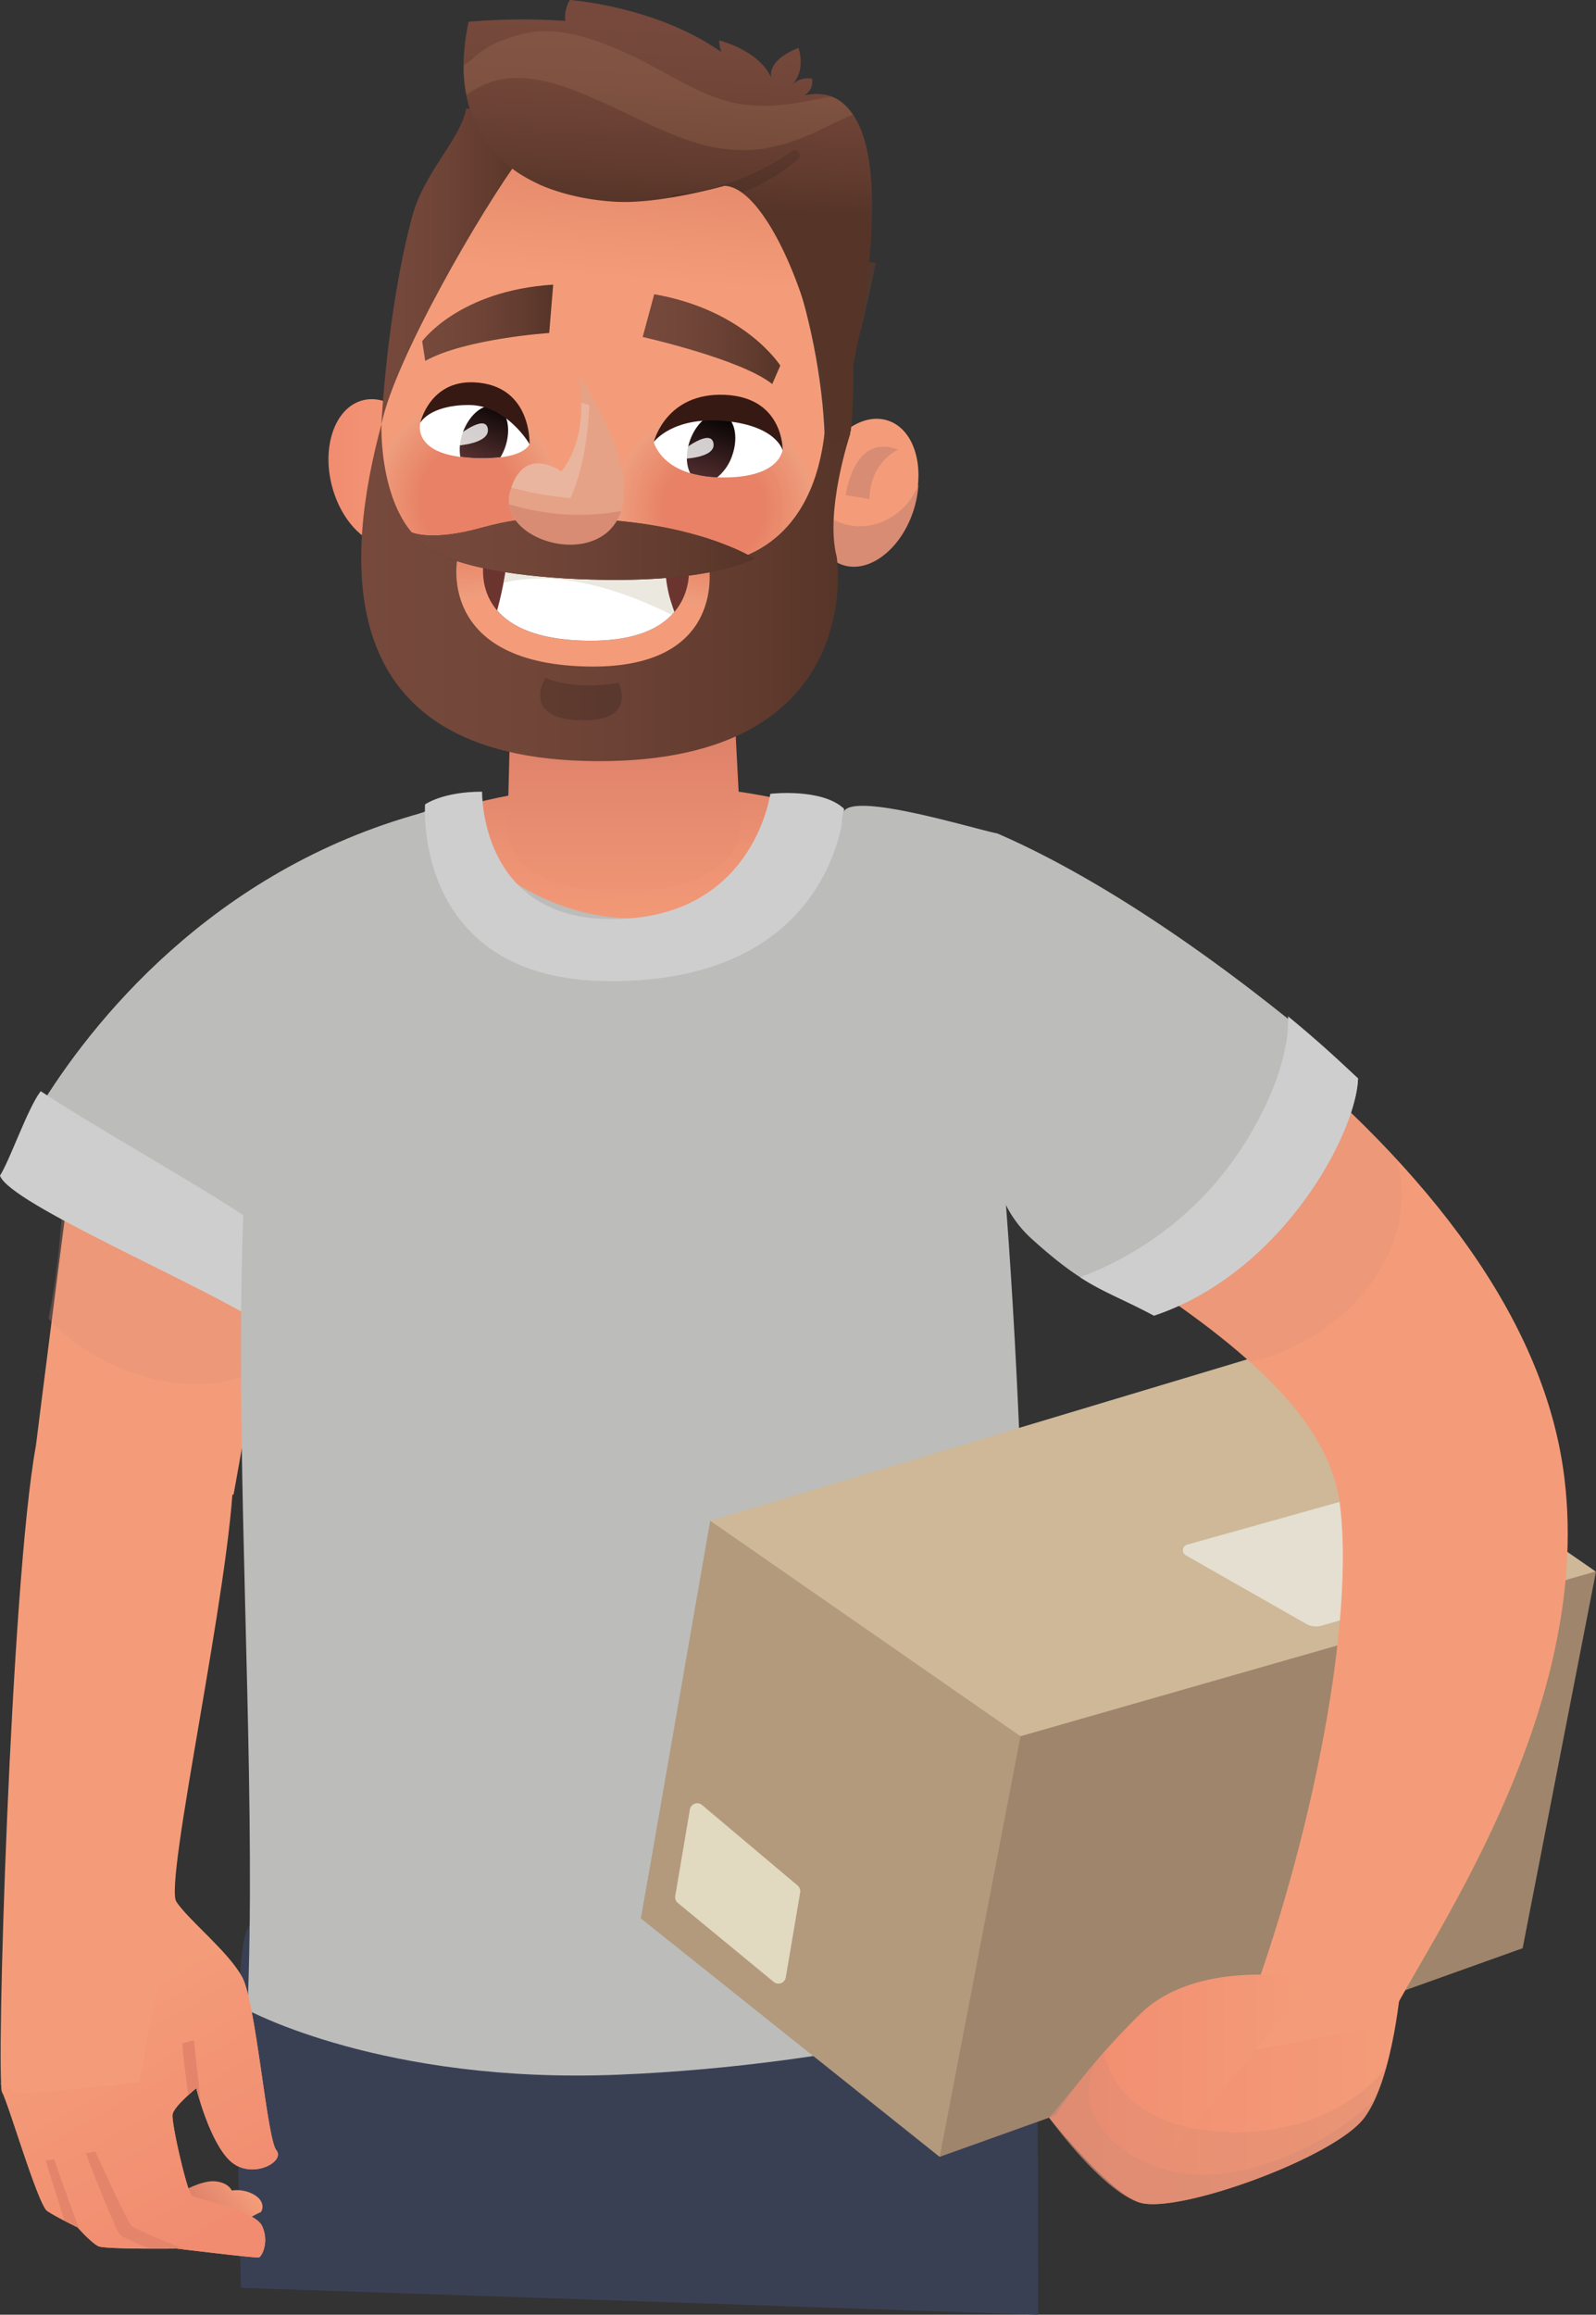<svg xmlns="http://www.w3.org/2000/svg" xmlns:xlink="http://www.w3.org/1999/xlink" viewBox="0 0 911.48 1321.12">
  <rect x="0" y="0" width="911.48" height="1321.12" fill="#333333" stroke="none"/>
  <defs>
    <style>
      .cls-1 {
        fill: url(#Áåçûìÿííûé_ãðàäèåíò_29);
      }

      .cls-2 {
        fill: #f49c79;
      }

      .cls-3 {
        fill: url(#Áåçûìÿííûé_ãðàäèåíò_487);
      }

      .cls-4 {
        opacity: 0.25;
      }

      .cls-18, .cls-19, .cls-5 {
        fill: #d88c74;
      }

      .cls-6 {
        fill: #bcbcbb;
      }

      .cls-7 {
        fill: #cfcece;
      }

      .cls-8 {
        fill: #3a4054;
      }

      .cls-9 {
        fill: url(#Dégradé_sans_nom_4);
      }

      .cls-10 {
        fill: url(#Áåçûìÿííûé_ãðàäèåíò_29-2);
      }

      .cls-11 {
        fill: #ea5352;
      }

      .cls-12 {
        fill: #9f856c;
      }

      .cls-13 {
        fill: #b39a7d;
      }

      .cls-14 {
        fill: #ceb898;
      }

      .cls-15 {
        fill: #e4dfd0;
      }

      .cls-16 {
        fill: #e2d9c1;
      }

      .cls-17 {
        fill: url(#Áåçûìÿííûé_ãðàäèåíò_29-3);
      }

      .cls-18 {
        opacity: 0.36;
      }

      .cls-19 {
        opacity: 0.5;
      }

      .cls-20 {
        fill: url(#Dégradé_sans_nom_3);
      }

      .cls-21 {
        fill: #371913;
      }

      .cls-22 {
        fill: url(#Dégradé_sans_nom_16);
      }

      .cls-23 {
        opacity: 0.38;
      }

      .cls-24 {
        fill: #e5a286;
      }

      .cls-25 {
        fill: #e5a185;
      }

      .cls-26 {
        fill: #e5a085;
      }

      .cls-27 {
        fill: #e49f84;
      }

      .cls-28 {
        fill: #e49e83;
      }

      .cls-29 {
        fill: #e49d82;
      }

      .cls-30 {
        fill: #e49c81;
      }

      .cls-31 {
        fill: #e49b80;
      }

      .cls-32 {
        fill: #e39a7f;
      }

      .cls-33 {
        fill: #e3997e;
      }

      .cls-34 {
        fill: #e3987e;
      }

      .cls-35 {
        fill: #e3977d;
      }

      .cls-36 {
        fill: #e3967c;
      }

      .cls-37 {
        fill: #e2967b;
      }

      .cls-38 {
        fill: #e2957a;
      }

      .cls-39 {
        fill: #e2947a;
      }

      .cls-40 {
        fill: #e29379;
      }

      .cls-41 {
        fill: #e29278;
      }

      .cls-42 {
        fill: #e19177;
      }

      .cls-43 {
        fill: #e19077;
      }

      .cls-44 {
        fill: #e18f76;
      }

      .cls-45 {
        fill: #e18e75;
      }

      .cls-46 {
        fill: #e18e74;
      }

      .cls-47 {
        fill: #e08d74;
      }

      .cls-48 {
        fill: #e08c73;
      }

      .cls-49 {
        fill: #e08b72;
      }

      .cls-50 {
        fill: #e08a71;
      }

      .cls-51 {
        fill: #e08971;
      }

      .cls-52 {
        fill: #df8870;
      }

      .cls-53 {
        fill: #df876f;
      }

      .cls-54 {
        fill: #df866e;
      }

      .cls-55 {
        fill: #df856d;
      }

      .cls-56 {
        fill: #de846c;
      }

      .cls-57 {
        fill: #de836b;
      }

      .cls-58 {
        fill: #de826b;
      }

      .cls-59 {
        fill: #de816a;
      }

      .cls-60 {
        fill: #de8069;
      }

      .cls-61 {
        fill: #dd8068;
      }

      .cls-62 {
        fill: #dd7f68;
      }

      .cls-63 {
        fill: #dd7e67;
      }

      .cls-64 {
        fill: #dd7d66;
      }

      .cls-65 {
        fill: #dd7c66;
      }

      .cls-66 {
        fill: #dc7b65;
      }

      .cls-67 {
        fill: #dc7a64;
      }

      .cls-68 {
        fill: #dc7963;
      }

      .cls-69 {
        fill: #dc7863;
      }

      .cls-70 {
        fill: #dc7862;
      }

      .cls-71 {
        fill: #db7761;
      }

      .cls-72 {
        fill: #db7660;
      }

      .cls-73 {
        fill: #db7560;
      }

      .cls-74 {
        fill: #db745f;
      }

      .cls-75 {
        fill: #db735e;
      }

      .cls-76 {
        fill: #db725e;
      }

      .cls-77 {
        fill: #da715d;
      }

      .cls-78 {
        fill: #da705c;
      }

      .cls-79 {
        fill: #da6f5c;
      }

      .cls-80 {
        fill: #da6f5b;
      }

      .cls-81 {
        fill: #da6e5a;
      }

      .cls-82 {
        fill: #d96d59;
      }

      .cls-83 {
        fill: #d96c59;
      }

      .cls-84 {
        fill: #d96b58;
      }

      .cls-85 {
        fill: #d96a57;
      }

      .cls-86 {
        fill: #d96957;
      }

      .cls-87 {
        fill: #d86856;
      }

      .cls-88 {
        fill: #d86755;
      }

      .cls-89 {
        fill: #d86655;
      }

      .cls-90 {
        fill: #d86554;
      }

      .cls-91 {
        fill: #d86453;
      }

      .cls-92 {
        fill: #d76453;
      }

      .cls-93 {
        fill: #d76352;
      }

      .cls-94 {
        fill: #d76251;
      }

      .cls-95 {
        fill: #d76151;
      }

      .cls-96 {
        fill: #d76050;
      }

      .cls-97 {
        fill: #d65f4f;
      }

      .cls-98 {
        fill: #d65e4f;
      }

      .cls-99 {
        fill: #d65d4e;
      }

      .cls-100 {
        fill: #d65c4d;
      }

      .cls-101 {
        fill: #d65b4d;
      }

      .cls-102 {
        fill: #d55a4c;
      }

      .cls-103 {
        fill: #d5594c;
      }

      .cls-104 {
        fill: #d5584b;
      }

      .cls-105 {
        fill: #d5584a;
      }

      .cls-106 {
        fill: #d5574a;
      }

      .cls-107 {
        fill: #d45649;
      }

      .cls-108 {
        fill: #d45548;
      }

      .cls-109 {
        fill: #d45448;
      }

      .cls-110, .cls-112, .cls-118, .cls-121 {
        fill: #fff;
      }

      .cls-111 {
        fill: url(#Áåçûìÿííûé_ãðàäèåíò_9);
      }

      .cls-112 {
        opacity: 0.79;
      }

      .cls-113 {
        fill: url(#Áåçûìÿííûé_ãðàäèåíò_9-2);
      }

      .cls-114 {
        fill: url(#Áåçûìÿííûé_ãðàäèåíò_57);
      }

      .cls-115 {
        fill: url(#Áåçûìÿííûé_ãðàäèåíò_57-2);
      }

      .cls-116 {
        fill: #6c342f;
      }

      .cls-117 {
        fill: #c3bca5;
        opacity: 0.35;
      }

      .cls-118 {
        opacity: 0.2;
      }

      .cls-119 {
        fill: #50382e;
      }

      .cls-120 {
        fill: url(#Áåçûìÿííûé_ãðàäèåíò_57-3);
      }

      .cls-121 {
        opacity: 0.12;
      }

      .cls-122 {
        fill: url(#Áåçûìÿííûé_ãðàäèåíò_57-4);
      }

      .cls-123 {
        fill: url(#Áåçûìÿííûé_ãðàäèåíò_57-5);
      }

      .cls-124, .cls-127 {
        fill: #010101;
      }

      .cls-124 {
        opacity: 0.16;
      }

      .cls-125 {
        fill: url(#Áåçûìÿííûé_ãðàäèåíò_57-6);
      }

      .cls-126 {
        fill: #f9bb82;
      }

      .cls-126, .cls-127 {
        opacity: 0.11;
      }

      .cls-128 {
        fill: url(#Áåçûìÿííûé_ãðàäèåíò_487-2);
      }

      .cls-129 {
        fill: url(#Áåçûìÿííûé_ãðàäèåíò_29-4);
      }

      .cls-130 {
        fill: #e4856b;
      }
    </style>
    <linearGradient id="Áåçûìÿííûé_ãðàäèåíò_29" data-name="Áåçûìÿííûé ãðàäèåíò 29" x1="187.12" y1="305.63" x2="247.67" y2="305.63" gradientTransform="translate(0.7 -35.9) rotate(0.05)" gradientUnits="userSpaceOnUse">
      <stop offset="0" stop-color="#f18c70"/>
      <stop offset="1" stop-color="#f49c79"/>
    </linearGradient>
    <linearGradient id="Áåçûìÿííûé_ãðàäèåíò_487" data-name="Áåçûìÿííûé ãðàäèåíò 487" x1="107.34" y1="628.61" x2="99.27" y2="683.62" gradientUnits="userSpaceOnUse">
      <stop offset="0" stop-color="#dc7e68"/>
      <stop offset="1" stop-color="#f49c79"/>
    </linearGradient>
    <linearGradient id="Dégradé_sans_nom_4" data-name="Dégradé sans nom 4" x1="351.83" y1="436.56" x2="355.09" y2="669.94" gradientUnits="userSpaceOnUse">
      <stop offset="0" stop-color="#dc7e68"/>
      <stop offset="0.07" stop-color="#e4886d"/>
      <stop offset="0.22" stop-color="#ed9374"/>
      <stop offset="0.43" stop-color="#f39a78"/>
      <stop offset="1" stop-color="#f49c79"/>
    </linearGradient>
    <linearGradient id="Áåçûìÿííûé_ãðàäèåíò_29-2" x1="582.21" y1="1193.92" x2="800.31" y2="1193.92" gradientTransform="matrix(1, 0, 0, 1, 0, 0)" xlink:href="#Áåçûìÿííûé_ãðàäèåíò_29"/>
    <linearGradient id="Áåçûìÿííûé_ãðàäèåíò_29-3" x1="600.63" y1="1178.15" x2="750.48" y2="1178.15" gradientTransform="matrix(1, 0, 0, 1, 0, 0)" xlink:href="#Áåçûìÿííûé_ãðàäèåíò_29"/>
    <linearGradient id="Dégradé_sans_nom_3" data-name="Dégradé sans nom 3" x1="356.3" y1="407.03" x2="356.35" y2="540.21" xlink:href="#Áåçûìÿííûé_ãðàäèåíò_487"/>
    <linearGradient id="Dégradé_sans_nom_16" data-name="Dégradé sans nom 16" x1="367.94" y1="-32.71" x2="348.51" y2="233.68" gradientUnits="userSpaceOnUse">
      <stop offset="0" stop-color="#c6664f"/>
      <stop offset="0.72" stop-color="#f49c79"/>
    </linearGradient>
    <linearGradient id="Áåçûìÿííûé_ãðàäèåíò_9" data-name="Áåçûìÿííûé ãðàäèåíò 9" x1="270.8" y1="266.02" x2="285.44" y2="227" gradientUnits="userSpaceOnUse">
      <stop offset="0" stop-color="#5d3334"/>
      <stop offset="1"/>
    </linearGradient>
    <linearGradient id="Áåçûìÿííûé_ãðàäèåíò_9-2" x1="398.61" y1="278.4" x2="413.04" y2="234.65" xlink:href="#Áåçûìÿííûé_ãðàäèåíò_9"/>
    <linearGradient id="Áåçûìÿííûé_ãðàäèåíò_57" data-name="Áåçûìÿííûé ãðàäèåíò 57" x1="241.11" y1="184.24" x2="315.93" y2="184.24" gradientUnits="userSpaceOnUse">
      <stop offset="0" stop-color="#76493c"/>
      <stop offset="0.34" stop-color="#714639"/>
      <stop offset="0.74" stop-color="#643d30"/>
      <stop offset="1" stop-color="#563428"/>
    </linearGradient>
    <linearGradient id="Áåçûìÿííûé_ãðàäèåíò_57-2" x1="367.03" y1="193.57" x2="445.65" y2="193.57" xlink:href="#Áåçûìÿííûé_ãðàäèåíò_57"/>
    <linearGradient id="Áåçûìÿííûé_ãðàäèåíò_57-3" x1="217.85" y1="152.01" x2="297.22" y2="152.01" xlink:href="#Áåçûìÿííûé_ãðàäèåíò_57"/>
    <linearGradient id="Áåçûìÿííûé_ãðàäèåíò_57-4" x1="206.29" y1="338.28" x2="485.51" y2="338.28" xlink:href="#Áåçûìÿííûé_ãðàäèåíò_57"/>
    <linearGradient id="Áåçûìÿííûé_ãðàäèåíò_57-5" x1="235.15" y1="313.19" x2="430.82" y2="313.19" xlink:href="#Áåçûìÿííûé_ãðàäèåíò_57"/>
    <linearGradient id="Áåçûìÿííûé_ãðàäèåíò_57-6" x1="491.5" y1="73.23" x2="490.85" y2="177.15" gradientTransform="translate(-102.88 -81.67) rotate(2.58)" xlink:href="#Áåçûìÿííûé_ãðàäèåíò_57"/>
    <linearGradient id="Áåçûìÿííûé_ãðàäèåíò_487-2" x1="241.97" y1="1278.11" x2="264.73" y2="1258.43" gradientTransform="matrix(1, 0, -0.02, 1, -99.46, -9.59)" xlink:href="#Áåçûìÿííûé_ãðàäèåíò_487"/>
    <linearGradient id="Áåçûìÿííûé_ãðàäèåíò_29-4" x1="246.87" y1="1283.71" x2="170.59" y2="1150.31" gradientTransform="matrix(1, 0, -0.02, 1, -99.46, -9.59)" xlink:href="#Áåçûìÿííûé_ãðàäèåíò_29"/>
  </defs>
  <g id="Calque_2" data-name="Calque 2">
    <g id="Calque_1-2" data-name="Calque 1">
      <g>
        <path class="cls-1" d="M206.36,228.7c-15.46,4.72-22.85,27-16.5,49.74s24,37.37,39.48,32.66,22.85-27,16.5-49.74S221.83,224,206.36,228.7Z"/>
        <ellipse class="cls-2" cx="493.68" cy="280.68" rx="42.78" ry="29.25" transform="translate(71.16 660.13) rotate(-71.55)"/>
        <g>
          <path class="cls-3" d="M35.21,837.65,20.47,825.44S39.93,670.17,45.67,630.8c4.19-28.72,104.38,13.33,113.06,26.3s-25.37,196-25.37,196Z"/>
          <g class="cls-4">
            <path class="cls-5" d="M191.26,671c-51,12.15-103.66,8.44-154.33-5.59-1.37,33-4.15,62.17-9.21,87.15,36.36,39.16,103.45,53.37,142,13.94A722.57,722.57,0,0,0,191.26,671Z"/>
          </g>
          <path class="cls-6" d="M24.78,628.6c37.7,24.32,75.56,48.39,113.27,72.69l74.31-74.81L252.43,461C129.07,490.4,56.92,577.36,24.78,628.6Z"/>
          <path class="cls-7" d="M0,671C5.47,687,114.74,732.88,152.45,757.18l3-52.56c-38.24-26.78-93.18-56.2-132.2-81.83C15.71,632.71,6,661.37,0,671Z"/>
          <path class="cls-8" d="M592.85,1321.12c-.48-233.12,2.11-104-30.41-224.19l-406.06,12.72a3.61,3.61,0,0,0-.72.12c-8.76,2-25.84-84.9-18,196"/>
          <path class="cls-9" d="M236.09,470v78.55h233.4V462.15C399.5,441.46,303.86,441.65,236.09,470Z"/>
          <path class="cls-6" d="M463.42,459.62c-3.47,7.95-11.24,15.7-17.06,23.1-18.77,23.84-47.19,38.59-77.41,41.1-44.73,3.71-98.65-24.63-113.06-64.2-18.46,3.19-53.36,20.21-70.76,37.21-77.66,75.89-34.42,434.13-43.81,650.3,0,0,77.7,42.48,211.73,37s234.28-37,234.28-37c2.21-290.45-12.55-527.3-31.8-612.69C547.83,500.26,516.44,473.53,463.42,459.62Z"/>
          <path class="cls-7" d="M439.91,453.07s-9.76,73.94-94.38,71.41c-71.67-2.14-70.2-72.63-70.2-72.63-22.59,0-32.58,7.28-32.58,7.28S235.31,559.2,347.23,560c130,.91,134.8-98.41,134.8-98.41C469.35,449.61,439.91,453.07,439.91,453.07Z"/>
          <path class="cls-10" d="M651.15,1257.19c21.87,6.41,110.79-25.68,127.9-48.38s21.26-79,21.26-79l-218.1,57.32S629.28,1250.77,651.15,1257.19Z"/>
          <path class="cls-11" d="M407.7,596.16v0l0-.11C407.79,595.82,407.56,596.59,407.7,596.16Z"/>
          <g>
            <g>
              <g>
                <polygon class="cls-12" points="597 904.17 594.15 904.77 406.7 867.76 366.08 1094.88 536.66 1231 869.58 1111.95 911.48 896.95 599.61 906.15 597 904.17"/>
                <polygon class="cls-13" points="594.15 904.77 405.59 867.95 366.08 1094.88 536.66 1231 536.67 1231 599.17 905.83 597 904.17 594.15 904.77"/>
                <polygon class="cls-14" points="405.59 867.95 582.81 990.95 911.28 896.91 728.84 770.88 405.59 867.95"/>
              </g>
              <path class="cls-15" d="M869.38,889.2,805.5,847.06a3.34,3.34,0,0,0-2.75-.42L678,881.59a3.35,3.35,0,0,0-.75,6.13L746,926.83a11.44,11.44,0,0,0,8.81,1l113.67-32.67A3.34,3.34,0,0,0,869.38,889.2Z"/>
            </g>
            <path class="cls-16" d="M400.94,1030.2a4.25,4.25,0,0,0-6.94,2.54l-8.37,49.38a4.27,4.27,0,0,0,1.5,4l54.73,45.05a4.25,4.25,0,0,0,6.9-2.58l8.21-48.43a4.27,4.27,0,0,0-1.46-4Z"/>
          </g>
          <path class="cls-2" d="M726.49,595c-15.36,50.09-45.28,93.63-83.06,130.19,71.55,46.18,116.19,87.28,121.87,134C774.63,936,742,1079,702.78,1172.5l89-16.56C813.31,1110.8,910,979.38,893.44,843.6,883.51,761.87,827.33,678.23,726.49,595Z"/>
          <g class="cls-4">
            <path class="cls-5" d="M726.49,595c-15.36,50.09-45.28,93.63-83.06,130.19,27.78,17.93,51.48,35.09,70.44,52.12,52.19-11.48,98.46-62.1,84-115.33A722.66,722.66,0,0,0,726.49,595Z"/>
          </g>
          <path class="cls-6" d="M569.48,674.32A65.79,65.79,0,0,0,589.13,707c31.69,28.68,41.38,28.66,69.91,43.87,72.62-24.2,115.27-103.08,116.54-135.36-11-10.25-110.06-98.22-206-139.82C555,472.77,485.07,451.05,481.52,464,472.19,497.85,551.08,601.44,569.48,674.32Z"/>
          <path class="cls-7" d="M734.85,593.47a137.49,137.49,0,0,1-9.59,31.87,198.39,198.39,0,0,1-33.18,52.24A189.73,189.73,0,0,1,616.85,729c13.46,8.7,24,12.21,42.19,21.91,72.62-24.2,115.27-103.08,116.54-135.36-4.42-4.14-18.49-17.88-40-35.52A73.92,73.92,0,0,1,734.85,593.47Z"/>
          <path class="cls-17" d="M651.15,1149.49c-34.5,33.78-50.52,61-50.52,61l67.31,18.81,82.54-99.48S685.38,1116,651.15,1149.49Z"/>
          <path class="cls-18" d="M702.55,1216.92c-23.79-.59-50.07-6.85-64.43-27.58a50.24,50.24,0,0,1-7.75-17.92c-1.18,1.34-2.38,2.69-3.49,4l-27.71,33.24s30.11,42.12,52,48.54,110.79-25.68,127.9-48.38c5.46-7.24,9.6-17.9,12.7-29.06a70.23,70.23,0,0,1-6.35,7.25C763.7,1208.54,732.58,1217.66,702.55,1216.92Z"/>
          <path class="cls-19" d="M683,1241.17c-34.35-1.25-74.27-29.4-57.08-64.57l-26.72,32.05s30.11,42.12,52,48.54,110.79-25.68,127.9-48.38a57.92,57.92,0,0,0,6.07-10.5C758.56,1223.52,717.88,1242.45,683,1241.17Z"/>
          <path class="cls-20" d="M357.91,332.88c-33.38-.57-59.89,14.54-65.49,39.38L289.73,477c4.85,22.89,31.53,31.76,64.91,32.34s67.9-13.16,68.28-37l-5-95C418.3,353.45,391.29,333.46,357.91,332.88Z"/>
          <path class="cls-21" d="M297.43,35.84s0-.25-.07-.67C297.4,35.6,297.43,35.84,297.43,35.84Z"/>
          <path class="cls-22" d="M476.65,269.08c1.28-53.72-5.17-121.83-15.29-162.07C454,54.82,307.71,27.2,263,97.74c-14.47,32.85-38.16,94.23-46.89,155.49,0-.66,0-1,0-1S172.81,414.71,318,427.87s162.91-63.16,158.71-158.8Z"/>
          <g class="cls-23">
            <path class="cls-24" d="M268.24,228.09c-28.84-1-53.11,23.67-54.19,55.09s21.43,57.7,50.28,58.69,53.11-23.67,54.19-55.09S297.09,229.08,268.24,228.09Z"/>
            <path class="cls-25" d="M268.23,228.41c-28.68-1-52.8,23.54-53.88,54.78s21.31,57.37,50,58.36,52.8-23.54,53.88-54.78S296.92,229.4,268.23,228.41Z"/>
            <path class="cls-26" d="M268.22,228.74c-28.51-1-52.5,23.4-53.57,54.46s21.18,57,49.7,58,52.5-23.4,53.57-54.46S296.74,229.72,268.22,228.74Z"/>
            <path class="cls-27" d="M268.21,229.07c-28.35-1-52.19,23.26-53.26,54.14s21.06,56.71,49.41,57.68,52.19-23.26,53.26-54.14S296.56,230,268.21,229.07Z"/>
            <path class="cls-28" d="M268.2,229.39c-28.18-1-51.89,23.13-52.95,53.83s20.94,56.37,49.12,57.34,51.89-23.12,52.95-53.82S296.38,230.36,268.2,229.39Z"/>
            <path class="cls-29" d="M268.19,229.72c-28-1-51.59,23-52.64,53.51s20.81,56,48.83,57,51.59-23,52.64-53.51S296.21,230.69,268.19,229.72Z"/>
            <path class="cls-30" d="M268.18,230.05c-27.86-1-51.28,22.85-52.33,53.19s20.69,55.71,48.54,56.67,51.28-22.86,52.33-53.19S296,231,268.18,230.05Z"/>
            <path class="cls-30" d="M268.17,230.37c-27.69-1-51,22.72-52,52.88s20.57,55.38,48.25,56.33,51-22.72,52-52.87S295.85,231.33,268.17,230.37Z"/>
            <path class="cls-31" d="M268.15,230.7c-27.52-.95-50.66,22.59-51.7,52.56s20.44,55.05,48,56,50.66-22.59,51.7-52.56S295.68,231.65,268.15,230.7Z"/>
            <path class="cls-32" d="M268.14,231c-27.35-.94-50.36,22.45-51.39,52.24s20.32,54.72,47.68,55.66,50.36-22.45,51.39-52.25S295.5,232,268.14,231Z"/>
            <path class="cls-33" d="M268.13,231.35c-27.19-.93-50.06,22.32-51.08,51.93s20.2,54.39,47.39,55.32,50.06-22.31,51.08-51.93S295.32,232.29,268.13,231.35Z"/>
            <path class="cls-34" d="M268.12,231.68c-27-.93-49.75,22.18-50.77,51.61s20.08,54.06,47.1,55,49.75-22.18,50.77-51.62S295.14,232.61,268.12,231.68Z"/>
            <path class="cls-35" d="M268.11,232c-26.86-.93-49.45,22-50.46,51.29S237.6,337,264.46,338s49.45-22,50.46-51.3S295,232.93,268.11,232Z"/>
            <path class="cls-36" d="M268.1,232.34c-26.69-.92-49.14,21.9-50.15,51s19.83,53.39,46.52,54.31,49.14-21.9,50.15-51S294.79,233.26,268.1,232.34Z"/>
            <path class="cls-37" d="M268.09,232.66c-26.53-.91-48.84,21.77-49.84,50.66s19.71,53.06,46.23,54,48.84-21.77,49.84-50.67S294.61,233.58,268.09,232.66Z"/>
            <path class="cls-38" d="M268.08,233c-26.37-.91-48.54,21.63-49.53,50.35s19.58,52.72,45.94,53.63S313,315.34,314,286.62,294.44,233.9,268.08,233Z"/>
            <path class="cls-39" d="M268.06,233.32c-26.19-.91-48.22,21.49-49.2,50s19.45,52.39,45.65,53.29,48.22-21.5,49.2-50S294.26,234.22,268.06,233.32Z"/>
            <path class="cls-40" d="M268.05,233.64c-26-.89-47.92,21.36-48.89,49.72s19.33,52.06,45.36,52.95S312.44,315,313.41,286.6,294.08,234.54,268.05,233.64Z"/>
            <path class="cls-41" d="M268,234c-25.86-.89-47.61,21.22-48.58,49.4S238.67,335.1,264.53,336s47.61-21.23,48.58-49.4S293.91,234.86,268,234Z"/>
            <path class="cls-42" d="M268,234.3c-25.7-.89-47.31,21.09-48.27,49.08s19.08,51.4,44.78,52.28,47.31-21.09,48.27-49.08S293.73,235.18,268,234.3Z"/>
            <path class="cls-43" d="M268,234.62c-25.53-.87-47,21-48,48.77s19,51.06,44.49,51.94,47-20.95,48-48.76S293.55,235.5,268,234.62Z"/>
            <path class="cls-44" d="M268,235c-25.37-.87-46.7,20.82-47.65,48.45s18.84,50.73,44.2,51.61,46.7-20.82,47.65-48.45S293.37,235.83,268,235Z"/>
            <path class="cls-45" d="M268,235.28c-25.2-.87-46.4,20.68-47.34,48.13s18.71,50.4,43.91,51.27S311,314,311.91,286.55,293.2,236.15,268,235.28Z"/>
            <path class="cls-46" d="M268,235.61c-25-.87-46.09,20.54-47,47.81s18.59,50.07,43.62,50.93,46.09-20.54,47-47.81S293,236.47,268,235.61Z"/>
            <path class="cls-47" d="M268,235.93c-24.86-.85-45.78,20.41-46.71,47.5s18.47,49.74,43.34,50.6,45.78-20.41,46.71-47.5S292.84,236.79,268,235.93Z"/>
            <path class="cls-48" d="M268,236.26c-24.7-.85-45.48,20.27-46.4,47.18s18.34,49.41,43.05,50.26,45.48-20.27,46.4-47.18S292.67,237.11,268,236.26Z"/>
            <path class="cls-49" d="M268,236.59c-24.54-.85-45.17,20.13-46.09,46.86s18.22,49.08,42.76,49.92,45.17-20.13,46.09-46.86S292.49,237.43,268,236.59Z"/>
            <path class="cls-50" d="M267.94,236.91c-24.37-.84-44.87,20-45.78,46.55s18.1,48.75,42.47,49.58,44.87-20,45.78-46.54S292.31,237.75,267.94,236.91Z"/>
            <path class="cls-51" d="M267.93,237.24c-24.21-.83-44.56,19.86-45.47,46.23s18,48.41,42.18,49.25,44.56-19.87,45.47-46.23S292.13,238.07,267.93,237.24Z"/>
            <path class="cls-52" d="M267.92,237.57c-24-.83-44.26,19.73-45.16,45.91s17.85,48.08,41.89,48.91,44.26-19.73,45.16-45.91S292,238.4,267.92,237.57Z"/>
            <path class="cls-53" d="M267.91,237.89c-23.88-.82-44,19.6-44.85,45.6s17.73,47.75,41.6,48.57,44-19.59,44.85-45.59S291.78,238.72,267.91,237.89Z"/>
            <path class="cls-54" d="M267.9,238.22c-23.71-.82-43.65,19.46-44.54,45.28s17.61,47.42,41.31,48.24,43.65-19.46,44.54-45.28S291.6,239,267.9,238.22Z"/>
            <path class="cls-54" d="M267.88,238.55c-23.54-.81-43.34,19.32-44.22,45s17.48,47.09,41,47.9,43.34-19.32,44.22-45S291.43,239.36,267.88,238.55Z"/>
            <path class="cls-55" d="M267.87,238.88c-23.37-.81-43,19.18-43.91,44.64s17.36,46.76,40.74,47.56,43-19.18,43.91-44.64S291.25,239.68,267.87,238.88Z"/>
            <path class="cls-56" d="M267.86,239.2c-23.21-.8-42.73,19.05-43.6,44.33S241.5,330,264.71,330.76s42.73-19.05,43.6-44.33S291.07,240,267.86,239.2Z"/>
            <path class="cls-57" d="M267.85,239.53c-23-.79-42.43,18.91-43.29,44s17.11,46.1,40.16,46.89,42.43-18.91,43.29-44S290.9,240.32,267.85,239.53Z"/>
            <path class="cls-58" d="M267.84,239.86c-22.88-.79-42.12,18.77-43,43.69s17,45.76,39.87,46.55,42.12-18.77,43-43.69S290.72,240.64,267.84,239.86Z"/>
            <path class="cls-59" d="M267.83,240.18c-22.72-.78-41.82,18.64-42.67,43.38S242,329,264.74,329.77s41.82-18.63,42.67-43.37S290.54,241,267.83,240.18Z"/>
            <path class="cls-60" d="M267.82,240.51c-22.55-.78-41.51,18.5-42.36,43.06s16.75,45.1,39.29,45.88,41.51-18.51,42.36-43.06S290.36,241.29,267.82,240.51Z"/>
            <path class="cls-61" d="M267.81,240.84c-22.39-.77-41.21,18.36-42.05,42.74s16.62,44.77,39,45.54,41.21-18.37,42.05-42.75S290.19,241.61,267.81,240.84Z"/>
            <path class="cls-62" d="M267.79,241.16c-22.21-.76-40.9,18.24-41.73,42.43s16.5,44.44,38.72,45.2,40.9-18.23,41.73-42.43S290,241.93,267.79,241.16Z"/>
            <path class="cls-63" d="M267.78,241.49c-22-.76-40.59,18.1-41.42,42.11s16.38,44.11,38.43,44.87,40.59-18.1,41.42-42.12S289.83,242.25,267.78,241.49Z"/>
            <path class="cls-64" d="M267.77,241.82c-21.88-.76-40.29,18-41.11,41.79s16.25,43.78,38.14,44.53,40.29-18,41.11-41.8S289.66,242.57,267.77,241.82Z"/>
            <path class="cls-65" d="M267.76,242.14c-21.72-.74-40,17.83-40.8,41.48s16.13,43.44,37.85,44.19,40-17.82,40.8-41.48S289.48,242.89,267.76,242.14Z"/>
            <path class="cls-66" d="M267.75,242.47c-21.55-.74-39.68,17.69-40.49,41.16s16,43.11,37.56,43.86,39.68-17.69,40.49-41.17S289.3,243.21,267.75,242.47Z"/>
            <path class="cls-67" d="M267.74,242.8c-21.39-.74-39.38,17.55-40.18,40.85s15.89,42.77,37.27,43.51,39.38-17.55,40.18-40.85S289.12,243.54,267.74,242.8Z"/>
            <path class="cls-68" d="M267.73,243.13c-21.22-.73-39.07,17.41-39.87,40.53s15.76,42.44,37,43.17,39.07-17.41,39.87-40.53S289,243.86,267.73,243.13Z"/>
            <path class="cls-69" d="M267.71,243.45c-21-.72-38.76,17.28-39.55,40.22s15.64,42.11,36.69,42.83,38.77-17.27,39.56-40.21S288.77,244.18,267.71,243.45Z"/>
            <path class="cls-70" d="M267.7,243.78c-20.89-.72-38.46,17.14-39.24,39.9s15.52,41.78,36.41,42.5,38.46-17.15,39.24-39.9S288.59,244.5,267.7,243.78Z"/>
            <path class="cls-71" d="M267.69,244.11c-20.72-.72-38.15,17-38.93,39.58s15.39,41.45,36.12,42.16,38.15-17,38.93-39.58S288.42,244.82,267.69,244.11Z"/>
            <path class="cls-72" d="M267.68,244.43c-20.56-.7-37.85,16.87-38.62,39.27s15.27,41.12,35.83,41.82,37.85-16.87,38.62-39.26S288.24,245.14,267.68,244.43Z"/>
            <path class="cls-73" d="M267.67,244.76c-20.39-.7-37.54,16.74-38.31,38.95s15.15,40.78,35.54,41.49,37.54-16.74,38.31-38.95S288.06,245.46,267.67,244.76Z"/>
            <path class="cls-74" d="M267.66,245.09c-20.23-.7-37.24,16.6-38,38.63s15,40.45,35.25,41.15,37.24-16.6,38-38.63S287.89,245.78,267.66,245.09Z"/>
            <path class="cls-75" d="M267.65,245.41c-20.06-.69-36.94,16.47-37.69,38.32s14.9,40.12,35,40.81,36.94-16.46,37.69-38.31S287.71,246.11,267.65,245.41Z"/>
            <path class="cls-76" d="M267.64,245.74c-19.9-.68-36.63,16.33-37.38,38s14.78,39.79,34.67,40.48,36.63-16.33,37.38-38S287.53,246.43,267.64,245.74Z"/>
            <path class="cls-77" d="M267.62,246.07c-19.72-.68-36.32,16.19-37.06,37.68s14.66,39.46,34.38,40.14S301.27,307.7,302,286.21,287.35,246.75,267.62,246.07Z"/>
            <path class="cls-78" d="M267.61,246.4c-19.56-.68-36,16-36.75,37.36s14.53,39.13,34.1,39.8,36-16.05,36.75-37.36S287.18,247.07,267.61,246.4Z"/>
            <path class="cls-79" d="M267.6,246.72c-19.39-.67-35.71,15.92-36.44,37s14.41,38.8,33.81,39.46,35.71-15.91,36.44-37S287,247.39,267.6,246.72Z"/>
            <path class="cls-80" d="M267.59,247.05c-19.23-.66-35.41,15.78-36.13,36.73s14.29,38.47,33.52,39.13,35.41-15.78,36.13-36.73S286.82,247.71,267.59,247.05Z"/>
            <path class="cls-81" d="M267.58,247.38c-19.07-.66-35.1,15.64-35.82,36.41s14.16,38.13,33.23,38.79,35.1-15.65,35.82-36.41S286.65,248,267.58,247.38Z"/>
            <path class="cls-82" d="M267.57,247.7c-18.9-.65-34.8,15.51-35.51,36.1s14,37.8,32.94,38.45,34.8-15.51,35.51-36.09S286.47,248.35,267.57,247.7Z"/>
            <path class="cls-83" d="M267.56,248c-18.74-.64-34.49,15.37-35.2,35.78s13.92,37.47,32.65,38.12,34.49-15.38,35.2-35.78S286.29,248.68,267.56,248Z"/>
            <path class="cls-84" d="M267.55,248.36c-18.57-.64-34.19,15.24-34.89,35.46S246.46,321,265,321.6s34.19-15.24,34.89-35.46S286.11,249,267.55,248.36Z"/>
            <path class="cls-85" d="M267.53,248.68c-18.4-.63-33.88,15.11-34.57,35.15s13.67,36.81,32.07,37.44,33.89-15.1,34.58-35.14S285.94,249.32,267.53,248.68Z"/>
            <path class="cls-86" d="M267.52,249c-18.23-.63-33.57,15-34.26,34.83s13.55,36.48,31.79,37.11,33.57-15,34.26-34.83S285.76,249.64,267.52,249Z"/>
            <path class="cls-87" d="M267.51,249.34c-18.07-.62-33.27,14.83-33.95,34.51S247,320,265.06,320.62s33.27-14.83,33.95-34.51S285.58,250,267.51,249.34Z"/>
            <path class="cls-88" d="M267.5,249.67c-17.9-.62-33,14.69-33.64,34.19s13.3,35.82,31.21,36.43,33-14.69,33.64-34.19S285.41,250.28,267.5,249.67Z"/>
            <path class="cls-89" d="M267.49,250c-17.74-.61-32.66,14.56-33.33,33.88s13.18,35.48,30.92,36.1,32.66-14.56,33.33-33.88S285.23,250.6,267.49,250Z"/>
            <path class="cls-90" d="M267.48,250.32c-17.58-.61-32.36,14.42-33,33.56s13.06,35.15,30.63,35.76,32.36-14.42,33-33.57S285.05,250.92,267.48,250.32Z"/>
            <path class="cls-91" d="M267.47,250.65c-17.41-.6-32.05,14.28-32.7,33.24s12.92,34.82,30.33,35.42,32-14.28,32.7-33.25S284.88,251.25,267.47,250.65Z"/>
            <path class="cls-92" d="M267.46,251c-17.25-.59-31.75,14.15-32.39,32.93s12.8,34.49,30,35.08,31.75-14.15,32.39-32.93S284.7,251.57,267.46,251Z"/>
            <path class="cls-93" d="M267.44,251.3c-17.07-.59-31.43,14-32.07,32.61s12.68,34.16,29.76,34.75,31.43-14,32.07-32.62S284.52,251.89,267.44,251.3Z"/>
            <path class="cls-94" d="M267.43,251.63c-16.91-.59-31.13,13.87-31.76,32.29s12.56,33.83,29.47,34.41,31.13-13.88,31.76-32.3S284.34,252.21,267.43,251.63Z"/>
            <path class="cls-95" d="M267.42,252c-16.74-.57-30.83,13.75-31.45,32s12.43,33.5,29.18,34.07S296,304.26,296.6,286,284.17,252.53,267.42,252Z"/>
            <path class="cls-96" d="M267.41,252.28c-16.58-.57-30.52,13.61-31.14,31.66s12.31,33.17,28.89,33.74S295.68,304.07,296.3,286,284,252.85,267.41,252.28Z"/>
            <path class="cls-97" d="M267.4,252.61C251,252,237.18,266.08,236.57,284s12.19,32.82,28.6,33.39S295.39,303.88,296,286,283.81,253.17,267.4,252.61Z"/>
            <path class="cls-98" d="M267.39,252.94c-16.25-.56-29.91,13.33-30.52,31s12.06,32.49,28.31,33,29.91-13.33,30.52-31S283.64,253.49,267.39,252.94Z"/>
            <path class="cls-99" d="M267.38,253.26c-16.08-.55-29.61,13.2-30.21,30.72s11.94,32.16,28,32.72S294.8,303.5,295.4,286,283.46,253.82,267.38,253.26Z"/>
            <path class="cls-100" d="M267.37,253.59c-15.92-.55-29.31,13.06-29.9,30.4s11.82,31.83,27.73,32.38,29.31-13.06,29.9-30.4S283.28,254.14,267.37,253.59Z"/>
            <path class="cls-101" d="M267.35,253.92c-15.75-.55-29,12.92-29.58,30.08s11.7,31.5,27.45,32,29-12.92,29.58-30.08S283.1,254.46,267.35,253.92Z"/>
            <path class="cls-102" d="M267.34,254.24c-15.58-.53-28.69,12.79-29.27,29.77s11.57,31.17,27.16,31.7S293.92,302.93,294.5,286,282.93,254.78,267.34,254.24Z"/>
            <path class="cls-103" d="M267.33,254.57c-15.42-.53-28.38,12.65-29,29.45s11.45,30.84,26.87,31.37,28.38-12.66,29-29.45S282.75,255.1,267.33,254.57Z"/>
            <path class="cls-104" d="M267.32,254.9c-15.25-.53-28.08,12.51-28.65,29.13s11.33,30.51,26.58,31,28.08-12.52,28.65-29.13S282.57,255.42,267.32,254.9Z"/>
            <path class="cls-105" d="M267.31,255.22C252.22,254.7,239.53,267.6,239,284s11.2,30.17,26.29,30.69S293,302.35,293.6,285.92,282.4,255.74,267.31,255.22Z"/>
            <path class="cls-106" d="M267.3,255.55c-14.92-.51-27.47,12.25-28,28.5s11.08,29.84,26,30.36,27.47-12.25,28-28.5S282.22,256.07,267.3,255.55Z"/>
            <path class="cls-107" d="M267.29,255.88c-14.76-.51-27.17,12.11-27.72,28.18s11,29.51,25.71,30S292.45,302,293,285.9,282,256.39,267.29,255.88Z"/>
            <path class="cls-108" d="M267.28,256.2c-14.59-.5-26.86,12-27.41,27.87s10.83,29.18,25.42,29.68,26.86-12,27.41-27.86S281.87,256.71,267.28,256.2Z"/>
            <path class="cls-109" d="M267.26,256.53c-14.42-.49-26.55,11.84-27.09,27.55s10.71,28.85,25.14,29.35,26.55-11.84,27.09-27.55S281.69,257,267.26,256.53Z"/>
          </g>
          <g class="cls-23">
            <circle class="cls-24" cx="407.62" cy="289.85" r="56.93" transform="translate(-54.51 98.54) rotate(-12.93)"/>
            <circle class="cls-25" cx="407.62" cy="289.85" r="56.6" transform="translate(-54.05 97.43) rotate(-12.79)"/>
            <circle class="cls-26" cx="407.62" cy="289.85" r="56.27" transform="translate(-53.58 96.31) rotate(-12.65)"/>
            <circle class="cls-27" cx="407.62" cy="289.85" r="55.95" transform="translate(-53.1 95.16) rotate(-12.51)"/>
            <circle class="cls-28" cx="407.62" cy="289.85" r="55.62" transform="translate(-52.6 93.99) rotate(-12.36)"/>
            <circle class="cls-29" cx="407.62" cy="289.85" r="55.29" transform="translate(-52.09 92.8) rotate(-12.21)"/>
            <circle class="cls-30" cx="407.62" cy="289.85" r="54.96" transform="translate(-51.57 91.58) rotate(-12.06)"/>
            <circle class="cls-30" cx="407.62" cy="289.85" r="54.64" transform="translate(-51.03 90.35) rotate(-11.91)"/>
            <circle class="cls-31" cx="407.62" cy="289.85" r="54.31" transform="matrix(0.98, -0.2, 0.2, 0.98, -50.48, 89.08)"/>
            <circle class="cls-32" cx="407.62" cy="289.85" r="53.98" transform="translate(-49.92 87.79) rotate(-11.59)"/>
            <circle class="cls-33" cx="407.62" cy="289.85" r="53.66" transform="translate(-49.33 86.48) rotate(-11.42)"/>
            <circle class="cls-34" cx="407.62" cy="289.85" r="53.33" transform="translate(-48.73 85.14) rotate(-11.26)"/>
            <circle class="cls-35" cx="407.62" cy="289.85" r="53" transform="translate(-48.12 83.77) rotate(-11.08)"/>
            <circle class="cls-36" cx="407.62" cy="289.85" r="52.67" transform="translate(-47.48 82.37) rotate(-10.91)"/>
            <circle class="cls-37" cx="407.62" cy="289.85" r="52.35" transform="translate(-46.83 80.95) rotate(-10.73)"/>
            <circle class="cls-38" cx="407.62" cy="289.85" r="52.02" transform="translate(-46.16 79.49) rotate(-10.55)"/>
            <circle class="cls-39" cx="407.62" cy="289.85" r="51.69" transform="translate(-45.47 78.01) rotate(-10.36)"/>
            <circle class="cls-40" cx="407.62" cy="289.85" r="51.37" transform="translate(-44.76 76.5) rotate(-10.17)"/>
            <circle class="cls-41" cx="407.62" cy="289.85" r="51.04" transform="translate(-44.03 74.95) rotate(-9.97)"/>
            <circle class="cls-42" cx="407.62" cy="289.85" r="50.71" transform="translate(-43.27 73.37) rotate(-9.77)"/>
            <circle class="cls-43" cx="407.62" cy="289.85" r="50.38" transform="translate(-42.49 71.76) rotate(-9.56)"/>
            <circle class="cls-44" cx="407.62" cy="289.85" r="50.06" transform="translate(-41.69 70.11) rotate(-9.35)"/>
            <circle class="cls-45" cx="407.62" cy="289.85" r="49.73" transform="translate(-40.87 68.43) rotate(-9.14)"/>
            <circle class="cls-46" cx="407.62" cy="289.85" r="49.4" transform="translate(-40.01 66.71) rotate(-8.92)"/>
            <circle class="cls-47" cx="407.62" cy="289.85" r="49.08" transform="translate(-39.13 64.95) rotate(-8.7)"/>
            <circle class="cls-48" cx="407.62" cy="289.85" r="48.75" transform="translate(-38.23 63.16) rotate(-8.47)"/>
            <circle class="cls-49" cx="407.62" cy="289.85" r="48.42" transform="translate(-37.29 61.33) rotate(-8.23)"/>
            <circle class="cls-50" cx="407.62" cy="289.85" r="48.09" transform="translate(-36.32 59.46) rotate(-7.99)"/>
            <circle class="cls-51" cx="407.62" cy="289.85" r="47.77" transform="translate(-35.33 57.54) rotate(-7.74)"/>
            <circle class="cls-52" cx="407.62" cy="289.85" r="47.44" transform="matrix(0.99, -0.13, 0.13, 0.99, -34.3, 55.59)"/>
            <circle class="cls-53" cx="407.62" cy="289.85" r="47.11" transform="translate(-33.23 53.59) rotate(-7.23)"/>
            <circle class="cls-54" cx="407.62" cy="289.85" r="46.79" transform="translate(-32.13 51.55) rotate(-6.96)"/>
            <circle class="cls-54" cx="407.62" cy="289.85" r="46.46" transform="translate(-30.99 49.46) rotate(-6.69)"/>
            <circle class="cls-55" cx="407.62" cy="289.85" r="46.13" transform="translate(-29.82 47.33) rotate(-6.41)"/>
            <circle class="cls-56" cx="407.62" cy="289.85" r="45.8" transform="translate(-28.6 45.15) rotate(-6.13)"/>
            <circle class="cls-57" cx="407.62" cy="289.85" r="45.48" transform="translate(-27.34 42.92) rotate(-5.83)"/>
            <circle class="cls-58" cx="407.62" cy="289.85" r="45.15" transform="translate(-26.04 40.65) rotate(-5.53)"/>
            <circle class="cls-59" cx="407.62" cy="289.85" r="44.82" transform="translate(-24.7 38.32) rotate(-5.22)"/>
            <circle class="cls-60" cx="407.62" cy="289.85" r="44.5" transform="translate(-23.31 35.94) rotate(-4.91)"/>
            <circle class="cls-61" cx="407.62" cy="289.85" r="44.17" transform="translate(-21.86 33.51) rotate(-4.58)"/>
            <circle class="cls-62" cx="407.62" cy="289.85" r="43.84" transform="translate(-20.37 31.03) rotate(-4.25)"/>
            <circle class="cls-63" cx="407.62" cy="289.85" r="43.51" transform="translate(-18.83 28.49) rotate(-3.91)"/>
            <circle class="cls-64" cx="407.62" cy="289.85" r="43.19" transform="translate(-17.23 25.9) rotate(-3.56)"/>
            <circle class="cls-65" cx="407.62" cy="289.85" r="42.86" transform="translate(-15.57 23.25) rotate(-3.21)"/>
            <circle class="cls-66" cx="407.62" cy="289.85" r="42.53" transform="translate(-13.85 20.54) rotate(-2.84)"/>
            <circle class="cls-67" cx="407.62" cy="289.85" r="42.2" transform="translate(-12.07 17.78) rotate(-2.46)"/>
            <circle class="cls-68" cx="407.62" cy="289.85" r="41.88" transform="translate(-10.23 14.96) rotate(-2.08)"/>
            <circle class="cls-69" cx="407.62" cy="289.85" r="41.55" transform="translate(-8.32 12.08) rotate(-1.68)"/>
            <circle class="cls-70" cx="407.62" cy="289.85" r="41.22" transform="translate(-6.35 9.14) rotate(-1.27)"/>
            <circle class="cls-71" cx="407.62" cy="289.85" r="40.9" transform="translate(-4.3 6.14) rotate(-0.86)"/>
            <circle class="cls-72" cx="407.62" cy="289.85" r="40.57" transform="translate(-2.17 3.08) rotate(-0.43)"/>
            <circle class="cls-73" cx="407.62" cy="289.85" r="40.24"/>
            <circle class="cls-74" cx="407.62" cy="289.85" r="39.91" transform="translate(114.56 695.16) rotate(-89.55)"/>
            <circle class="cls-75" cx="407.62" cy="289.85" r="39.59" transform="translate(111.32 692.8) rotate(-89.09)"/>
            <circle class="cls-76" cx="407.62" cy="289.85" r="39.26" transform="translate(108.02 690.35) rotate(-88.62)"/>
            <circle class="cls-77" cx="407.62" cy="289.85" r="38.93" transform="matrix(0.03, -1, 1, 0.03, 104.67, 687.82)"/>
            <circle class="cls-78" cx="407.62" cy="289.85" r="38.61" transform="translate(101.25 685.2) rotate(-87.64)"/>
            <circle class="cls-79" cx="407.62" cy="289.85" r="38.28" transform="matrix(0.05, -1, 1, 0.05, 97.78, 682.49)"/>
            <circle class="cls-80" cx="407.62" cy="289.85" r="37.95" transform="translate(94.26 679.68) rotate(-86.62)"/>
            <circle class="cls-81" cx="407.62" cy="289.85" r="37.62" transform="translate(90.68 676.77) rotate(-86.09)"/>
            <circle class="cls-82" cx="407.62" cy="289.85" r="37.3" transform="matrix(0.08, -1, 1, 0.08, 87.05, 673.77)"/>
            <circle class="cls-83" cx="407.62" cy="289.85" r="36.97" transform="matrix(0.09, -1, 1, 0.09, 83.37, 670.67)"/>
            <circle class="cls-84" cx="407.62" cy="289.85" r="36.64" transform="translate(79.64 667.46) rotate(-84.44)"/>
            <circle class="cls-85" cx="407.62" cy="289.85" r="36.32" transform="translate(75.86 664.15) rotate(-83.86)"/>
            <circle class="cls-86" cx="407.62" cy="289.85" r="35.99" transform="translate(72.05 660.73) rotate(-83.28)"/>
            <circle class="cls-87" cx="407.62" cy="289.85" r="35.66" transform="translate(68.2 657.21) rotate(-82.68)"/>
            <circle class="cls-88" cx="407.62" cy="289.85" r="35.33" transform="translate(64.31 653.58) rotate(-82.07)"/>
            <circle class="cls-89" cx="407.62" cy="289.85" r="35.01" transform="translate(60.39 649.84) rotate(-81.45)"/>
            <circle class="cls-90" cx="407.62" cy="289.85" r="34.68" transform="translate(56.45 646) rotate(-80.82)"/>
            <circle class="cls-91" cx="407.62" cy="289.85" r="34.35" transform="translate(52.48 642.04) rotate(-80.18)"/>
            <circle class="cls-92" cx="407.62" cy="289.85" r="34.03" transform="translate(48.51 637.99) rotate(-79.53)"/>
            <circle class="cls-93" cx="407.62" cy="289.85" r="33.7" transform="translate(44.52 633.82) rotate(-78.87)"/>
            <circle class="cls-94" cx="407.62" cy="289.85" r="33.37" transform="translate(40.52 629.56) rotate(-78.2)"/>
            <circle class="cls-95" cx="407.62" cy="289.85" r="33.04" transform="translate(36.53 625.19) rotate(-77.52)"/>
            <circle class="cls-96" cx="407.62" cy="289.85" r="32.72" transform="translate(32.54 620.72) rotate(-76.83)"/>
            <circle class="cls-97" cx="407.62" cy="289.85" r="32.39" transform="translate(28.57 616.17) rotate(-76.14)"/>
            <circle class="cls-98" cx="407.62" cy="289.85" r="32.06" transform="translate(24.61 611.52) rotate(-75.44)"/>
            <circle class="cls-99" cx="407.62" cy="289.85" r="31.74" transform="translate(20.69 606.78) rotate(-74.74)"/>
            <circle class="cls-100" cx="407.62" cy="289.85" r="31.41" transform="translate(16.79 601.96) rotate(-74.03)"/>
            <circle class="cls-101" cx="407.62" cy="289.85" r="31.08" transform="translate(12.93 597.07) rotate(-73.31)"/>
            <circle class="cls-102" cx="407.62" cy="289.85" r="30.75" transform="translate(9.12 592.11) rotate(-72.6)"/>
            <circle class="cls-103" cx="407.62" cy="289.85" r="30.43" transform="translate(5.36 587.08) rotate(-71.88)"/>
            <circle class="cls-104" cx="407.62" cy="289.85" r="30.1" transform="translate(1.65 582) rotate(-71.16)"/>
            <circle class="cls-105" cx="407.62" cy="289.85" r="29.77" transform="translate(-1.99 576.87) rotate(-70.44)"/>
            <circle class="cls-106" cx="407.62" cy="289.85" r="29.45" transform="translate(-5.57 571.69) rotate(-69.71)"/>
            <circle class="cls-107" cx="407.62" cy="289.85" r="29.12" transform="translate(-9.08 566.49) rotate(-69)"/>
            <circle class="cls-108" cx="407.62" cy="289.85" r="28.79" transform="translate(-12.5 561.25) rotate(-68.28)"/>
            <circle class="cls-109" cx="407.62" cy="289.85" r="28.46" transform="translate(-15.85 556) rotate(-67.56)"/>
          </g>
          <path class="cls-5" d="M509,295.14c-14.62,8.91-29.9,5.59-40.81-3.71-.12,18.43-4.83,53.3-32.05,88.37-21.85,28.15-67.93,36.6-102,34.59-81.21-4.79-102-30.1-118-64,10.64,37,38,71.69,101.83,77.48,118.25,10.72,152-38,158.11-108.08a20.13,20.13,0,0,0,4.35,2.37c14.74,5.65,33-7.39,40.71-29.13a59.29,59.29,0,0,0,3.37-16.6A36.74,36.74,0,0,1,509,295.14Z"/>
          <path class="cls-5" d="M483,282.63l13.55,2.25c.35-21.45,16.42-28.24,16.42-28.24C487.33,246.75,483,282.63,483,282.63Z"/>
          <path class="cls-110" d="M415.1,226.91c-30.19-3-41.74,25.36-41.74,25.36s4.51,19.08,36.28,20.18c36.76,1.26,37.41-16.35,37.41-16.35S445.29,229.9,415.1,226.91Z"/>
          <path class="cls-110" d="M240.06,241.2s-5.15,17.65,27,20,35.29-7.7,35.29-7.7S272.91,194,240.06,241.2Z"/>
          <path class="cls-111" d="M283.13,232.07c-6.67-2.36-15.11,4.32-18.86,14.92a27.92,27.92,0,0,0-1.41,13.73c1.36.18,2.72.36,4.24.47a99.12,99.12,0,0,0,18.69-.18,31.27,31.27,0,0,0,2.62-5.49C292.15,244.92,289.79,234.42,283.13,232.07Z"/>
          <path class="cls-112" d="M260.1,249.73l.95,4.6s19.16-1.09,17.51-9.81S260.1,249.73,260.1,249.73Z"/>
          <path class="cls-113" d="M412.87,236.53c-6.66-2.35-15.1,4.33-18.85,14.93-2.5,7.06-2.23,14,.16,18.61a60.57,60.57,0,0,0,15.44,2.37A27.14,27.14,0,0,0,418.15,260C421.9,249.39,419.54,238.89,412.87,236.53Z"/>
          <path class="cls-112" d="M389.65,257.19l-.57,4.76s20-.32,18.38-9S389.65,257.19,389.65,257.19Z"/>
          <path class="cls-21" d="M270.57,218.21c-25.1-1.05-30.51,23-30.51,23s5.31-9.93,27.37-10.06,35,22.35,35,22.35S303.87,219.6,270.57,218.21Z"/>
          <path class="cls-114" d="M241.11,194.75,242.85,206c22.6-12.71,70.81-15.95,70.81-15.95l2.27-27.6C262.1,165.82,241.11,194.75,241.11,194.75Z"/>
          <path class="cls-115" d="M373.63,167.93l-6.6,24.4s56.3,12.65,74,26.88l4.59-10.56S425.66,177,373.63,167.93Z"/>
          <path class="cls-21" d="M414,225.35c-33.82-1.49-40.6,26.92-40.6,26.92s10.54-14.69,40.41-12S447,257.14,447,257.14,447.78,226.84,414,225.35Z"/>
          <path class="cls-116" d="M340.2,330.69c-57-.31-63.45-12.92-63.45-12.92s-12.62,46,56.64,47.9c66.18,1.85,60.22-42.18,59.84-44.62C393.34,322.17,392.54,331,340.2,330.69Z"/>
          <path class="cls-116" d="M393.21,320.93s0,.05,0,.12A1.13,1.13,0,0,0,393.21,320.93Z"/>
          <path class="cls-110" d="M380.16,328c-7.79,1.58-20.2,2.77-40,2.66-26.6-.14-42.18-3-51.24-5.93a209,209,0,0,1-5,23.64c7.66,8.92,22.2,16.51,49.46,17.27,28.73.8,43.85-7,51.75-16.38-.94-2.65-1.83-5.31-2.62-8A75.57,75.57,0,0,1,380.16,328Z"/>
          <path class="cls-117" d="M380.16,328c-7.79,1.58-20.2,2.77-40,2.66-26.6-.14-42.18-3-51.24-5.93-.4,2.64-.94,5.27-1.45,7.91,30.32-7.42,65.85,3.06,96.12,18.29.53-.55,1-1.11,1.51-1.67-.94-2.65-1.83-5.31-2.62-8A75.57,75.57,0,0,1,380.16,328Z"/>
          <path class="cls-24" d="M320.6,269.13s-21-16.08-29.24,11,45.73,44.56,61.33,16.44-22.06-82.19-22.06-82.19S337.53,247.28,320.6,269.13Z"/>
          <path class="cls-118" d="M320.6,269.13S300.19,254,292,278.3a193.27,193.27,0,0,0,33.8,6c7.2-16.16,9.75-33.83,10.81-53-1.53-.47-3.07-.92-4.6-1.41C332.15,241.35,330.34,256.56,320.6,269.13Z"/>
          <path class="cls-119" d="M360.52,31.82C209.74,38.69,228.18,206,228.18,206c10-49.45,42.28-110.36,66-111.09,0,0,20.24,17.27,51.06,18.53,27.57,1.13,66.23-18.15,66.23-18.15C439,95.25,468.72,181.08,471,249.8c.52,15.72,14.53-2.12,14.53-2.12S508.27,25.08,360.52,31.82Z"/>
          <path class="cls-119" d="M486.64,206a557.56,557.56,0,0,0,13.45-56.07,179.93,179.93,0,0,1-35.11-4.8C476.92,175.73,486.64,206,486.64,206Z"/>
          <path class="cls-120" d="M266.28,61.89c-3.44,18.08-24,36.1-30.95,61.9-14.5,54.2-17.48,118.34-17.48,118.34,7.43-36.76,57-122.16,79.37-152.39-6.88-.74-11.67-24-18.56-24.75C269.37,64,275.63,62.83,266.28,61.89Z"/>
          <path class="cls-121" d="M425.64,44.88c.06,0,.23,0,0,0Z"/>
          <path class="cls-121" d="M425.61,46.42h0Z"/>
          <path class="cls-121" d="M425.29,44.88h0Z"/>
          <path class="cls-122" d="M470.88,247.36c-8.73,75.59-66.15,74.41-66.15,74.41s11.63,61.05-70.85,58.61c-85.31-2.53-72.62-62.06-72.62-62.06-46.07-6.35-43.41-76.19-43.41-76.19-19.72,73.57-32.62,191.58,123,192.3s137-116.61,137-116.61c-6.91-26.37,7.71-70.14,7.71-70.14Z"/>
          <path class="cls-119" d="M275.05,301.2c-28.77,8.05-39.9,2.66-39.9,2.66s6.72,22.78,95.37,26.65c75.37,3.29,100.3-11.71,100.3-11.71S396,296.15,325.24,296C325.24,296,305.34,292.73,275.05,301.2Z"/>
          <path class="cls-123" d="M275.05,301.2c-28.77,8.05-39.9,2.66-39.9,2.66s6.72,22.78,95.37,26.65c75.37,3.29,100.3-11.71,100.3-11.71S396,296.15,325.24,296C325.24,296,305.34,292.73,275.05,301.2Z"/>
          <path class="cls-5" d="M290.65,287.72c2.65,22.45,48,34.23,62,8.85a27.55,27.55,0,0,0,2.08-4.87A135.34,135.34,0,0,1,290.65,287.72Z"/>
          <path class="cls-124" d="M311.54,386.87s-14.33,23,19.39,24.17,22.35-21.29,22.35-21.29C326.41,394.26,311.54,386.87,311.54,386.87Z"/>
          <path class="cls-125" d="M489.54,69.41c-7.76-14.6-18.33-17.42-30.23-15,6.08-3.78,4.39-9.49,4.39-9.49a13.07,13.07,0,0,0-11.27,3.34C460.58,39.8,456,27.34,456,27.34,437,34.86,440.54,44.5,440.54,44.5c-7-15.88-29.83-21.45-29.83-21.45a24.17,24.17,0,0,0,1.21,6.66C374.82,3.48,325.46,0,325.46,0a18.38,18.38,0,0,0-2.6,11.93,361.35,361.35,0,0,0-55.23.49c-7.89,36.71,1.79,58.93,12.76,71.76,4,4.69,9.69,12.54,26.27,20.45,0,0,17.37,9.11,45.46,10.55,25.14,1.29,61.51-9.09,61.51-9.09,25.11.2,57.59,79,59,141.73.32,14.34,13.27-1.8,13.27-1.8a331.14,331.14,0,0,0,1.43-38C487.38,207.85,509.93,107.79,489.54,69.41Z"/>
          <path class="cls-126" d="M487.14,65.44c-3.6-5.35-7.71-8.61-12.19-10.31-4.07.63-8.3,1.47-12.64,2.32-12.93,2.53-26.5,4.07-39.6,1.89-15.23-2.52-28.43-9.78-41.8-17.06-6.74-3.68-13.47-7.41-20.44-10.66-14.92-6.95-32.56-13.87-49.26-13.84-8.26,0-16.43,2.28-24.12,5.16a51.56,51.56,0,0,0-17.45,10.89,50.69,50.69,0,0,1-4.88,3.52,86.2,86.2,0,0,0,1.5,16.73c.81-.46,1.53-.87,1.77-1a51.1,51.1,0,0,1,10.4-5.49,45.47,45.47,0,0,1,13.77-3c19.89-.9,38.06,7.64,55.75,15.59,7.24,3.26,14.59,7,22.38,10.54a243.15,243.15,0,0,0,24.37,9.92c14.31,4.86,31.92,6.75,46.76,3.12,2-.49,4-.89,5.91-1.42a132.59,132.59,0,0,0,20.22-7.82c5.83-2.78,10.82-5.32,15.22-7.21C484.32,66.53,485.77,65.94,487.14,65.44Z"/>
          <path class="cls-127" d="M452.3,86.14A136.12,136.12,0,0,1,385.57,111a3,3,0,0,0-2.58,1.81,303.73,303.73,0,0,0,30.64-6.72c3.23,0,6.59,1.36,10,3.79A110.84,110.84,0,0,0,456,90.72C458.58,88.53,455.05,84.2,452.3,86.14Z"/>
          <g>
            <path class="cls-128" d="M103.65,1251s11.64-6.78,19.33-6,9.37,5.24,9.37,5.24a19.87,19.87,0,0,1,13.07,2.56c6.42,3.89,4.42,9.52,3.19,9.93s-8.75,4.55-8.75,4.55S104.68,1253.8,103.65,1251Z"/>
            <path class="cls-2" d="M133.39,839.9c-1.23,62.72-39.89,234.84-32.66,245.62s29.83,28.51,37.65,43.12,14,92,19.43,98.62-14.33,17.15-26.27,6.18-19.44-41.65-19.44-41.65-12.73,10.21-13.56,15,8.34,44.2,10.88,46.39,36.18,8.13,40.31,17.43-.34,17.33-1.87,17.83-47-5.07-47-5.07-40.55.46-44.57-1.3-12-10.81-12-10.81-12-5.79-17.3-9.31-22.1-61.3-25.77-67.84,4.9-289.69,19.22-368.63C21,822.81,133.58,830.12,133.39,839.9Z"/>
            <path class="cls-129" d="M138.38,1128.64c-7.82-14.61-30.43-32.34-37.65-43.12a6.78,6.78,0,0,1-.83-2.08c-6.4,27.73-20.36,105-20.36,105S13,1196.2,8.52,1194a55.87,55.87,0,0,1-7.94-5.42c.16,3.09.38,5,.67,5.52,3.67,6.54,20.52,64.32,25.77,67.84s17.3,9.31,17.3,9.31,7.93,9,12,10.81,44.57,1.3,44.57,1.3,45.49,5.57,47,5.07,6-8.53,1.87-17.83-37.77-15.24-40.31-17.43-11.71-41.64-10.88-46.39,13.56-15,13.56-15,7.5,30.68,19.44,41.65,31.67.4,26.27-6.18S146.2,1143.25,138.38,1128.64Z"/>
            <path class="cls-130" d="M104.07,1166.32c.17,4.14,2.14,19.92,3.37,29.49,2.55-2.32,4.66-4,4.66-4s1,4,2.81,9.69c-.27-.86-3.26-28.82-4.14-37.1C108.53,1165,106.3,1165.65,104.07,1166.32Z"/>
            <path class="cls-130" d="M106.28,1284c-2.65-1-28.47-11.18-31-13.48-2.41-2.14-17.43-35-20.86-42.61l-5.33,1.1c2.31,7.23,17.24,44,19.26,46.34,1.25,1.45,9.59,5.09,16.74,8,8.61,0,15.79-.05,15.79-.05Z"/>
            <path class="cls-130" d="M36.91,1267.51c4,2.07,7.41,3.71,7.41,3.71l1.27,1.4h0c-.76-.81-10.89-29.34-14.64-40.22-1.62.24-3.25.45-4.88.64C28.27,1240.64,33.89,1258.14,36.91,1267.51Z"/>
          </g>
        </g>
      </g>
    </g>
  </g>
</svg>
